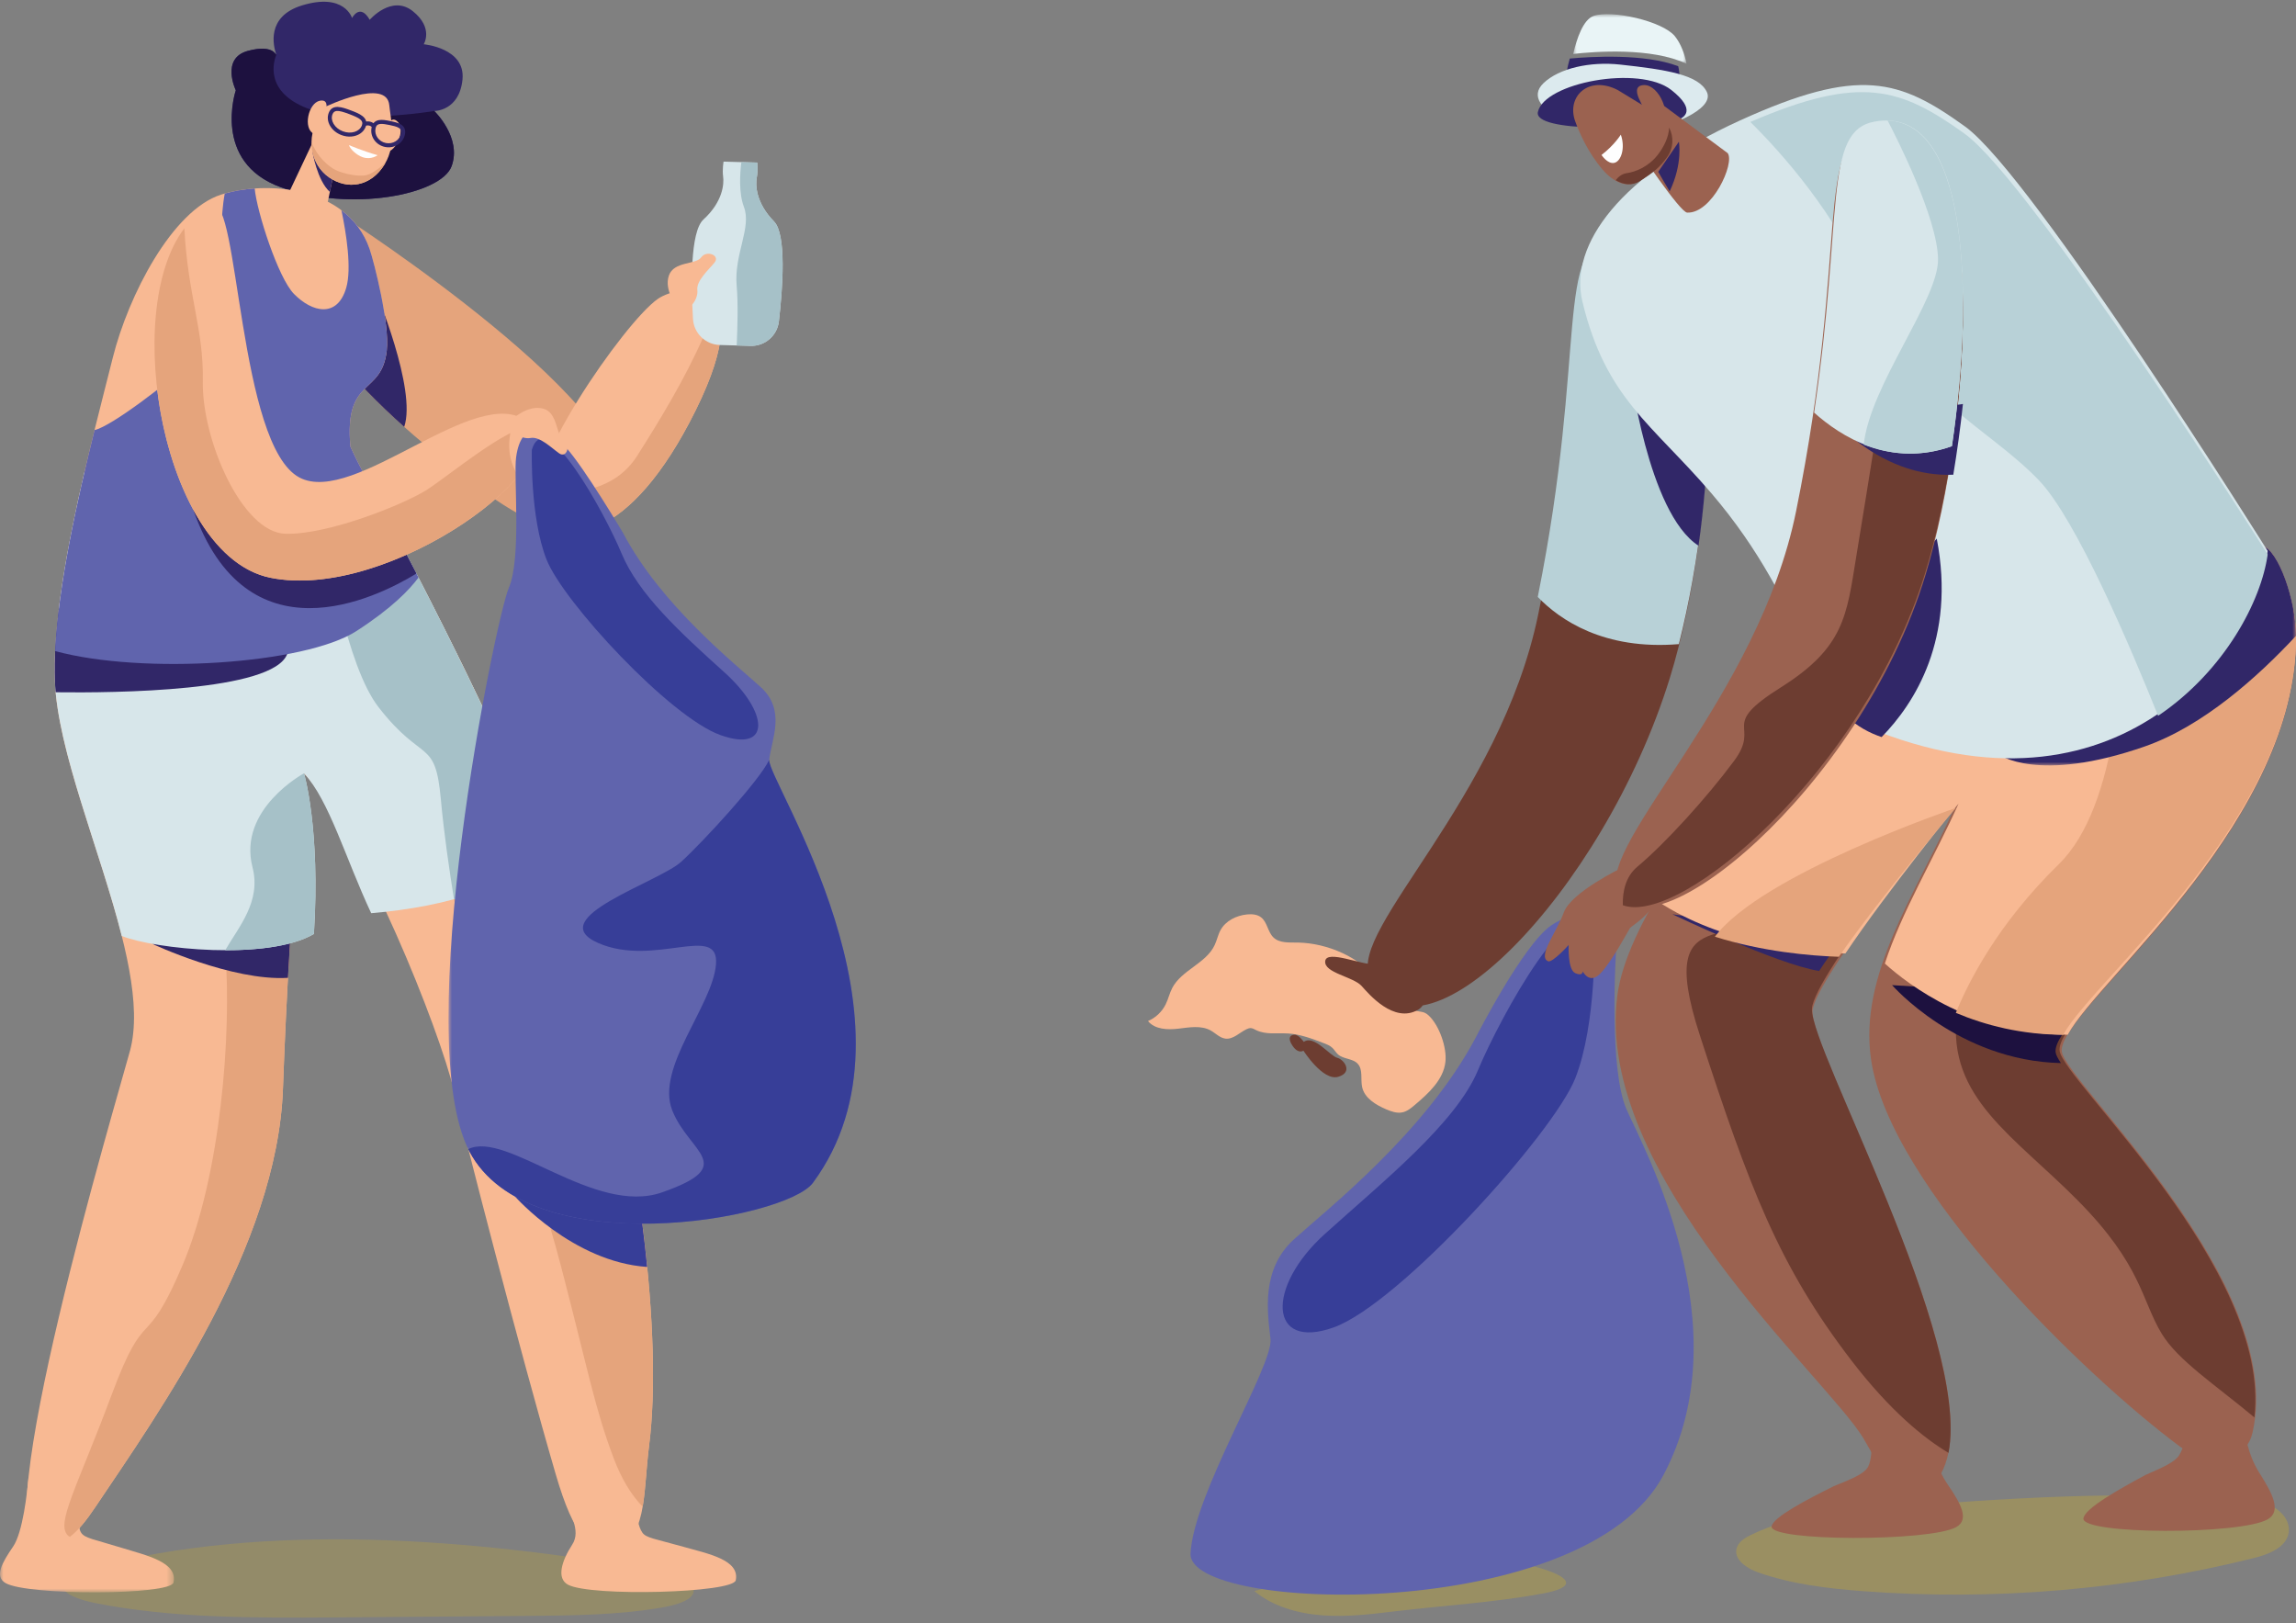 <?xml version="1.0" encoding="UTF-8"?> <svg xmlns="http://www.w3.org/2000/svg" xmlns:xlink="http://www.w3.org/1999/xlink" width="324px" height="229px" viewBox="0 0 324 229" version="1.1"><rect x="0" y="0" width="324" height="229" fill="#808080" stroke="none"/><title>Group</title><defs><polygon id="path-1" points="0 0 42 0 42 31 0 31"></polygon><polygon id="path-3" points="0 0 16 0 16 7 0 7"></polygon><polygon id="path-5" points="0 0 24.547 0 24.547 16.047 0 16.047"></polygon><polygon id="path-7" points="0 0 57.477 0 57.477 111.991 0 111.991"></polygon></defs><g id="Website" stroke="none" stroke-width="1" fill="none" fill-rule="evenodd"><g id="00-Home-Tijdelijk" transform="translate(-1048, -2407)"><g id="Group" transform="translate(1048, 2407.243)"><g id="Group-83" transform="translate(162, 1.757)"><path d="M154.458,209.647 C155.96,209.774 157.506,209.935 158.824,210.644 C160.142,211.357 161.184,212.763 160.973,214.218 C160.671,216.334 158.165,217.313 156.044,217.841 C138.087,222.318 119.374,223.901 100.894,222.512 C95.872,222.133 90.816,221.527 86.081,219.857 C84.485,219.293 82.629,218.05 83.064,216.453 C83.31,215.561 84.202,215.01 85.048,214.594 C90.872,211.724 97.576,211.187 104.085,210.702 C120.991,209.438 137.515,208.21 154.458,209.647" id="Fill-1" fill="#CCAD2C" opacity="0.35"></path><path d="M34.866,225.353 C31.427,225.77 27.956,226.184 24.5,225.914 C21.042,225.643 17.555,224.62 15,222.492 C26.043,219.623 39.613,217.008 51.163,218.372 C54.873,218.812 63.702,221.328 55.838,222.816 C49.002,224.11 41.793,224.516 34.866,225.353" id="Fill-3" fill="#CCAD2C" opacity="0.341"></path><path d="M34.36,139.357 C33.837,139.16 34.199,138.338 33.747,138.008 C33.157,137.577 32.807,136.906 32.368,136.321 C29.929,133.044 25.288,131.079 21.195,130.995 C19.97,130.971 18.57,131.113 17.691,130.262 C16.891,129.48 16.838,128.116 15.954,127.432 C15.404,127.013 14.658,126.955 13.969,127.026 C12.466,127.176 10.951,127.922 10.234,129.243 C9.869,129.908 9.73,130.672 9.405,131.356 C8.187,133.949 4.734,134.87 3.416,137.414 C3.036,138.147 2.863,138.972 2.495,139.711 C1.979,140.759 1.076,141.612 0,142.068 C0.974,143.263 2.767,143.327 4.301,143.142 C5.834,142.958 7.495,142.65 8.846,143.398 C9.544,143.789 10.129,144.448 10.923,144.547 C12.03,144.685 12.908,143.691 13.916,143.216 C14.105,143.127 14.309,143.053 14.519,143.065 C14.782,143.084 15.014,143.229 15.249,143.346 C16.622,144.026 18.248,143.728 19.775,143.823 C21.504,143.931 23.152,144.556 24.769,145.175 C25.217,145.345 25.681,145.526 26.027,145.859 C26.318,146.136 26.506,146.503 26.806,146.771 C27.576,147.46 28.875,147.328 29.583,148.083 C30.377,148.923 29.966,150.288 30.223,151.415 C30.572,152.949 32.118,153.876 33.565,154.504 C34.307,154.824 35.117,155.12 35.905,154.951 C36.579,154.806 37.133,154.347 37.655,153.903 C39.597,152.259 41.675,150.368 41.969,147.848 C42.2,145.847 41.124,142.708 39.619,141.295 C38.973,140.688 38.524,140.796 37.714,140.608 C36.579,140.343 35.451,139.773 34.36,139.357" id="Fill-5" fill="#F8B993"></path><path d="M112.838,207.439 C111.195,205.04 110.746,202.397 110.553,200.228 L101.501,194 C101.501,194 102.921,202.947 101.535,205.094 C100.93,206.028 99.173,206.721 96.748,207.71 C92.91,209.623 88.173,212.089 88.003,213.373 C87.724,215.511 110.281,215.538 114.035,213.479 C116,212.402 114.639,210.07 112.838,207.439" id="Fill-7" fill="#9B6250"></path><path d="M156.838,205.829 C155.195,203.236 154.746,200.38 154.553,198.036 L146.375,198 C146.375,198 146.921,200.974 145.535,203.295 C144.93,204.304 143.173,205.053 140.748,206.121 C136.91,208.189 132.173,210.854 132.003,212.241 C131.724,214.552 154.281,214.581 158.035,212.356 C160,211.193 158.639,208.672 156.838,205.829" id="Fill-9" fill="#9B6250"></path><path d="M162,87.94 C161.997,82.786 159.496,75.708 157.255,75 C149.567,75.649 129.119,80.348 109.684,77.027 C107.304,82.335 68.835,118.979 66.242,138.392 C62.877,163.576 95.668,192.246 100.932,200.906 C102.401,203.328 108.029,214.884 112.272,205.179 C118.474,190.997 93.506,146.651 93.772,140.7 C93.979,136.075 114,111.595 114,111.595 C108.264,124.253 100.277,135.512 102.037,147.513 C104.67,165.473 132.188,192.134 145.631,202.117 C147.73,203.671 154.637,205.581 155.875,200.097 C160.66,178.929 129.552,150.763 128.956,146.382 C128.172,140.589 162.025,116.214 162,87.94" id="Fill-11" fill="#9B6250"></path><path d="M114,111 L114,111 C114,111 97.374,111.277 91.314,122.953 C85.254,134.629 70.894,122.626 77.868,144.06 C84.839,165.493 88.989,176.615 99.367,190.097 C104.68,197.005 109.484,200.932 112.965,203 C116.08,186.718 93.44,146.037 93.692,140.338 C93.899,135.676 113.988,111.016 114,111" id="Fill-13" fill="#6D3D31"></path><path d="M94.71,135 C95.588,133.641 96.727,132.063 98,130.388 L74,127 C74,127 88.844,134.103 94.71,135" id="Fill-15" fill="#312768"></path><path d="M114.131,141.182 C112.774,152.896 122.215,158.291 131.243,167.42 C140.267,176.549 140.174,181.436 143.045,186.175 C145.325,189.943 150.508,193.311 156.132,198 C158.515,177.061 129.227,150.537 128.648,146.289 C127.933,141.058 155.522,120.707 161,96 C148.784,105.294 115.238,131.606 114.131,141.182" id="Fill-17" fill="#6D3D31"></path><path d="M46.265,144.367 C46.265,144.367 52.926,131.286 56.908,128.568 C60.894,125.85 66.428,126.794 66.159,130.41 C65.891,134.023 65.114,149.017 67.533,154.543 C69.948,160.072 83.875,185.14 72.735,206.137 C61.596,227.137 5.584,225.623 6.002,217.193 C6.421,208.762 17.707,190.66 17.288,186.93 C16.87,183.199 15.893,177.119 20.631,172.834 C25.369,168.549 39.161,157.772 46.265,144.367" id="Fill-19" fill="#6064AD"></path><path d="M62.987,129.995 C62.987,129.995 63.346,142.38 60.296,150.138 C57.245,157.897 35.442,182.007 26.185,185.303 C16.929,188.599 16.723,179.533 24.95,172.116 C33.177,164.699 43.463,156.454 46.548,149.037 C49.632,141.619 60.502,121.67 62.987,129.995" id="Fill-21" fill="#373E98"></path><path d="M126.759,138.347 L105,137 C105,137 114.322,147.688 128.825,148 C128.394,147.352 128.133,146.845 128.085,146.494 C127.906,145.232 129.462,143.079 132,140.189 C129.23,139.099 126.759,138.347 126.759,138.347" id="Fill-23" fill="#1D113F"></path><path d="M162,87.867 C161.997,82.742 159.516,75.704 157.292,75 C149.666,75.645 129.381,80.318 110.101,77.015 C108.196,81.27 83.038,105.769 72,125.219 C80.962,131.106 92.413,132.328 98.417,132.531 C104.288,123.763 114.383,111.388 114.383,111.388 C110.815,119.281 106.368,126.629 103.979,133.954 C107.378,137.023 116.554,143.991 129.789,144 C134.175,135.855 162.021,113.468 162,87.867" id="Fill-25" fill="#F8B993"></path><path d="M114,140.915 C118.166,142.667 123.266,143.997 129.154,144 C133.629,135.855 162.022,113.471 162,87.867 C161.997,82.742 159.467,75.704 157.203,75 C153.299,75.326 146.15,76.662 137.514,77.495 C138.073,91.12 136.896,111.766 128.529,119.938 C119.884,128.378 115.743,136.611 114,140.915" id="Fill-27" fill="#E5A47C"></path><g id="Group-31" transform="translate(120, 75)"><mask id="mask-2" fill="white"><use xlink:href="#path-1"></use></mask><g id="Clip-30"></g><path d="M37.292,0 C35.254,0.17 32.304,0.626 28.719,1.139 L0,29.423 C0,29.423 5.475,33.617 20.653,28.326 C28.885,25.458 36.63,18.493 42.001,12.717 C41.991,7.648 39.513,0.696 37.292,0" id="Fill-29" fill="#312768" mask="url(#mask-2)"></path></g><path d="M66.136,31.159 C57.57,32.7 62.747,47.701 55.048,84.778 C49.654,110.762 28.299,129.19 31.285,135.741 C38.071,150.619 64.217,124.096 73.649,93.631 C80.265,72.267 83.623,28.016 66.136,31.159" id="Fill-32" fill="#6D3D31"></path><path d="M74.911,88.885 C80.679,66.28 82.459,28.233 65.812,31.159 C57.249,32.667 62.078,47.025 55,82.229 C58.096,85.44 64.315,89.76 74.911,88.885" id="Fill-34" fill="#B8D1D7"></path><path d="M68,50 C68,50 70.514,70.379 77.687,75 C78.43,69.737 78.909,64.273 79,59.073 L68,50 Z" id="Fill-36" fill="#312768"></path><path d="M115.303,15.853 C106.059,9.197 100.419,7.314 83.533,15.001 C66.797,22.617 59.362,32.463 61.301,40.547 C64.582,54.223 71.136,57.838 79.478,67.571 C93.522,83.957 93.043,97.39 102.998,101.22 C138.16,114.74 156.261,88.629 158,75.736 C158,75.736 124.841,22.72 115.303,15.853" id="Fill-38" fill="#D7E6EA"></path><path d="M158,76.229 C158,76.229 124.732,23.622 115.163,16.808 C106.209,10.429 100.622,8.47 85,15.208 C89.095,19.252 97.345,28.286 101.726,39.226 C107.705,54.151 118.431,58.156 125.738,65.788 C130.997,71.284 138.662,89.323 142.542,99 C151.991,92.606 157.114,82.728 158,76.229" id="Fill-40" fill="#B8D1D7"></path><path d="M102.327,101.54 C102.714,101.71 103.115,101.858 103.523,102 C108.14,97.282 114.037,88.194 111.306,74 L94,92.767 C96.211,96.825 98.483,99.862 102.327,101.54" id="Fill-42" fill="#312768"></path><path d="M102.352,16.16 C93.931,17.712 99.021,32.817 91.451,70.153 C86.148,96.318 63.609,116.881 66.208,123.621 C70.142,133.827 100.466,109.744 109.739,79.065 C116.244,57.554 119.545,12.995 102.352,16.16" id="Fill-44" fill="#9B6250"></path><path d="M66.899,120.431 C66.899,120.431 59.721,123.875 58.683,126.731 C57.649,129.586 54.935,132.934 56.45,133.628 C57.056,133.906 59.362,131.335 59.362,131.335 C59.362,131.335 59.19,134.801 60.281,135.303 C61.368,135.802 61.348,135.054 61.348,135.054 C61.348,135.054 62.254,136.95 63.819,135.374 C65.38,133.8 67.857,129.19 68.025,128.93 C68.193,128.671 72.337,126.328 71.978,123.117 C71.619,119.907 69.29,119.514 66.899,120.431" id="Fill-46" fill="#9B6250"></path><g id="Group-50" transform="translate(60, 0)"><mask id="mask-4" fill="white"><use xlink:href="#path-3"></use></mask><g id="Clip-49"></g><path d="M16,7 C15.739,5.658 15.205,4.163 14.345,3.104 C12.616,0.98 5.44,-0.641 2.883,0.248 C1.42,0.757 0.511,3.421 0,5.612 C3.033,5.269 11.052,4.656 16,7" id="Fill-48" fill="#E9F4F6" mask="url(#mask-4)"></path></g><path d="M59.52,6.261 C59.153,7.542 59,8.615 59,8.615 C62.526,10.028 74.341,10.325 74.815,9.665 C75.051,9.332 75.07,8.399 74.821,7.345 C70.089,5.518 62.42,5.994 59.52,6.261" id="Fill-51" fill="#312768"></path><path d="M55.816,9.726 C58.022,7.622 62.385,6.649 66.647,7.114 C73.154,7.824 77.698,8.538 78.863,10.978 C80.026,13.422 73.54,16.088 68.186,16.91 C63.233,17.67 51.873,13.486 55.816,9.726" id="Fill-53" fill="#DCEAEE"></path><path d="M55.018,13.805 C55.913,9.667 69.327,7.136 73.848,10.696 C77.361,13.461 75.771,14.608 74.66,14.94 C69.983,16.347 54.391,16.702 55.018,13.805" id="Fill-55" fill="#312768"></path><path d="M71.558,12 L81.806,19.609 C82.838,21.06 79.578,28.161 76.082,27.997 C75.06,27.949 69,18.853 69,18.853 L71.558,12 Z" id="Fill-57" fill="#9B6250"></path><path d="M73.615,25 C73.073,24.105 72.513,23.142 72,22.244 L74.914,18 C74.914,18 75.5,21.047 73.615,25" id="Fill-59" fill="#312768"></path><path d="M66.277,10.696 L72.259,14.346 C74.13,15.699 74.561,18.257 73.219,20.112 C72.148,21.593 71.255,22.321 69.306,23.545 C67.683,24.566 65.749,23.803 64.141,21.922 C62.056,19.484 60.846,16.664 60.285,15.118 C59.009,11.594 62.198,8.595 66.277,10.696" id="Fill-61" fill="#9B6250"></path><path d="M66.722,17 C66.722,17 65.803,18.485 64,19.865 C64,19.865 64.842,21.18 65.798,20.979 C66.751,20.778 67.395,18.898 66.722,17" id="Fill-63" fill="#FEFEFE"></path><path d="M69.921,13.462 C69.797,13 69.608,12.565 69.391,12.142 C68.983,11.337 68.555,10.04 70.01,10.001 C72.127,9.944 74.077,14.36 72.315,15.732 C71.009,16.749 70.234,14.624 69.921,13.462" id="Fill-65" fill="#9B6250"></path><path d="M71.924,19.859 C70.607,21.55 68.754,22.266 67.57,22.427 C66.81,22.53 66.285,23.056 66,23.425 C67.143,24.106 68.333,24.221 69.39,23.56 C71.307,22.361 72.186,21.647 73.242,20.195 C74.168,18.919 74.219,17.308 73.539,16 C73.492,17.288 72.842,18.68 71.924,19.859" id="Fill-67" fill="#6D3D31"></path><path d="M109.602,79.066 C116.195,57.817 119.581,14.085 102.656,16.065 C102.821,21.347 106.092,30.688 105.764,35.905 C105.195,44.96 101.272,68.378 99.932,76.614 C98.593,84.851 98.258,89.354 89.316,94.98 C80.374,100.603 86.593,100.125 82.698,105.37 C78.803,110.612 72.944,117.048 69.071,120.278 C67.388,121.684 66.957,123.791 67.003,125.725 C75.205,128.741 101.072,106.552 109.602,79.066" id="Fill-69" fill="#6D3D31"></path><path d="M115,55 L97,57.498 C97,57.498 103.809,65.402 113.638,64.984 C114.174,61.763 114.637,58.4 115,55" id="Fill-71" fill="#312768"></path><path d="M102.508,15.16 C95.226,16.516 98.171,28.262 94,56.217 C97.696,59.537 104.75,64.07 113.45,60.958 C116.674,39.007 115.692,12.703 102.508,15.16" id="Fill-73" fill="#D7E6EA"></path><path d="M104.366,15 C105.503,17.166 111.394,28.685 111.488,34.541 C111.585,40.291 101.884,52.338 101,60.739 C104.491,62.098 108.723,62.626 113.433,60.956 C116.522,40.152 115.79,15.447 104.366,15" id="Fill-75" fill="#B8D1D7"></path><path d="M38.111,140.478 C39.225,139.832 39.301,138.431 38.29,137.67 C36.35,136.208 33.141,133.947 31.964,134.051 C30.231,134.203 25.187,131.95 25.006,133.618 C24.822,135.287 28.959,135.797 30.151,137.127 C31.169,138.263 34.693,142.455 38.111,140.478" id="Fill-77" fill="#6D3D31"></path><path d="M21.984,145.007 C21.984,145.007 21.32,144.034 20.726,144.002 C20.135,143.969 19.599,144.419 20.42,145.595 C21.243,146.774 21.932,146.244 21.932,146.244 C21.932,146.244 24.676,150.56 26.829,149.939 C28.98,149.318 27.699,147.497 26.693,147.25 C25.689,147.007 23.426,143.958 21.984,145.007" id="Fill-79" fill="#6D3D31"></path><path d="M80,130.169 C86.71,132.271 93.35,132.863 97.488,133 C103.558,124.289 114,112 114,112 C114,112 86.593,121.315 80,130.169" id="Fill-81" fill="#E5A47C"></path></g><g id="Group-87"><path d="M91.991,221.259 C94.926,221.771 98.503,222.921 97.81,224.595 C97.361,225.678 95.261,226.254 93.358,226.584 C87.277,227.635 80.813,227.703 74.448,227.76 C65.415,227.84 56.385,227.911 47.353,227.973 C35.91,228.053 24.184,228.093 13.418,225.942 C11.256,225.507 8.79,224.697 8.849,223.416 C8.903,222.279 10.94,221.529 12.776,221.035 C37.465,214.389 66.896,216.892 91.991,221.259" id="Fill-1" fill="#CCAD2C" opacity="0.262"></path><path d="M65.263,10.983 C65.714,6.513 59.793,6.002 59.793,6.002 C59.793,6.002 61.233,3.712 58.253,1.333 C55.269,-1.048 52.172,2.549 52.172,2.549 C50.786,0.131 49.68,2.299 49.68,2.299 C49.68,2.299 48.615,-1.321 42.608,0.524 C37.542,2.081 38.556,6.235 38.997,7.493 C38.698,6.982 37.781,6.189 34.996,6.931 C31.101,7.971 33.277,12.497 33.277,12.497 C33.277,12.497 29.85,22.635 39.636,26.181 C49.422,29.727 62.242,27.238 63.725,23.209 C65.206,19.177 61.282,15.418 61.282,15.418 C61.282,15.418 64.811,15.452 65.263,10.983" id="Fill-3" fill="#312768"></path><path d="M38.499,6.987 L38.999,7.493 C38.905,7.334 38.752,7.146 38.499,6.987" id="Fill-5" fill="#312768"></path><path d="M61.282,15.418 C61.282,15.418 48.973,17.492 42.872,14.844 C36.775,12.198 38.997,7.493 38.997,7.493 L38.5,6.987 C37.943,6.635 36.911,6.419 34.996,6.933 C31.101,7.973 33.277,12.5 33.277,12.5 C33.277,12.5 29.85,22.635 39.636,26.181 C49.422,29.727 62.242,27.238 63.725,23.209 C65.206,19.18 61.282,15.418 61.282,15.418" id="Fill-7" fill="#1D113F"></path><g id="Group-11" transform="translate(0, 208.389)"><mask id="mask-6" fill="white"><use xlink:href="#path-5"></use></mask><g id="Clip-10"></g><path d="M1.847,9.592 C3.248,7.544 3.836,1.853 4.004,0 L13.943,2.958 C13.943,2.958 10.275,5.779 11.445,7.618 C11.954,8.419 13.218,8.544 17.179,9.766 C20.66,10.84 25.129,11.786 24.484,14.659 C24.078,16.46 3.995,16.525 0.813,14.755 C-0.849,13.832 0.31,11.837 1.847,9.592" id="Fill-9" fill="#F8B993" mask="url(#mask-6)"></path></g><path d="M80.748,217.702 C82.104,215.622 80.126,213.303 80.251,211.445 L90.108,210.635 C90.108,210.635 89.42,214.173 90.633,215.985 C91.162,216.775 92.426,216.872 96.413,218 C99.919,218.994 104.408,219.838 103.829,222.728 C103.465,224.535 83.388,225.061 80.169,223.364 C78.484,222.478 79.265,219.983 80.748,217.702" id="Fill-12" fill="#F8B993"></path><path d="M48.353,30.265 C48.353,30.265 91.786,58.247 87.067,69.846 C82.347,81.447 68.47,69.528 60.17,62.677 C50.595,54.772 42.781,45.575 42.875,41.398 C42.968,37.224 48.353,30.265 48.353,30.265" id="Fill-14" fill="#E5A47C"></path><path d="M98.179,57.627 C107.479,38.815 96.202,39.599 92.823,41.937 C88.109,45.202 73.138,66.808 75.957,71.755 C79.082,77.236 88.879,76.44 98.179,57.627" id="Fill-16" fill="#F8B993"></path><path d="M47.546,50.206 C50.026,53.281 53.331,56.682 57.039,59.989 C58.849,54.713 52.959,40.733 52.959,40.733 L47.546,50.206 Z" id="Fill-18" fill="#312768"></path><path d="M18.347,148.013 C21.802,135.193 8.288,110.751 7.742,95.76 C7.268,82.792 12.993,61.896 15.928,50.181 C18.114,41.464 24.305,29.42 31.204,27.215 C37.398,25.234 49.062,25.888 52.165,34.92 C52.801,36.767 54.995,45.397 54.58,49.196 C53.872,55.68 48.545,52.807 49.451,62.777 C49.775,63.49 50.136,64.246 50.542,65.059 C53.466,70.898 76.277,111.572 84.227,140.159 C90.035,161.044 93.564,188.204 91.603,203.673 C90.705,210.748 91.37,217.533 86.216,217.919 C83.158,218.15 81.098,216.948 78.405,207.719 C73.432,190.685 65.621,160.407 64.064,153.693 C62.075,145.115 51.142,117.71 42.899,108.87 C42.899,108.87 40.961,124.773 39.927,153.409 C39.123,175.626 22.344,199.144 13.468,212.379 C10.905,216.2 9.05,217.911 5.779,217.945 C-2.384,218.033 16.528,154.764 18.347,148.013" id="Fill-20" fill="#F8B993"></path><path d="M84.227,140.16 C80.036,125.089 71.716,106.666 64.357,91.751 C63.368,100.446 62.044,116.361 64.065,126.635 C66.966,141.365 75.302,163.556 79.218,178.615 C83.133,193.675 83.926,198.428 86.619,205.563 C87.694,208.404 89.074,210.706 90.691,212.342 C91.115,209.859 91.205,206.793 91.603,203.673 C93.564,188.205 90.035,161.044 84.227,140.16" id="Fill-22" fill="#E5A47C"></path><path d="M42.9,108.869 L42.9,108.869 L42.9,108.869 Z" id="Fill-24" fill="#E5A47C"></path><path d="M39.926,153.409 C40.96,124.773 42.901,108.87 42.901,108.87 C42.898,108.87 30.836,122.017 31.783,133.832 C32.726,145.646 31.14,165.618 25.753,178.299 C20.363,190.98 20.678,183.371 15.766,196.527 C10.853,209.682 7.841,214.74 9.583,216.411 C9.657,216.482 9.753,216.544 9.861,216.601 C11.063,215.692 12.177,214.302 13.467,212.379 C22.343,199.144 39.125,175.626 39.926,153.409" id="Fill-26" fill="#E5A47C"></path><path d="M41.266,127.533 L21.493,132.934 C21.493,132.934 32.739,138.216 40.635,137.728 C40.843,133.983 41.056,130.579 41.266,127.533" id="Fill-28" fill="#312768"></path><path d="M52.131,68.091 C40.189,71.345 20.427,68.097 11.903,66.418 C9.559,76.516 7.448,87.677 7.74,95.761 C8.104,105.68 14.139,119.733 17.182,131.823 C21.802,133.679 37.799,135.344 44.297,131.539 C45.235,116.673 42.899,108.871 42.899,108.871 C46.457,112.684 48.758,120.881 52.381,128.607 C62.764,127.735 74.652,124.723 76.297,117.858 C67.77,97.261 56.541,76.388 52.131,68.091" id="Fill-30" fill="#D7E6EA"></path><path d="M40.521,92.058 C42.439,87.071 19.247,85.915 8.302,85.645 C7.856,89.302 7.632,92.745 7.742,95.76 C7.76,96.303 7.805,96.865 7.856,97.434 C16.255,97.542 38.495,97.326 40.521,92.058" id="Fill-32" fill="#312768"></path><path d="M44.893,69.272 C46.174,78.098 48.993,93.83 53.403,99.519 C59.674,107.603 61.415,103.798 62.208,112.518 C62.643,117.3 63.418,122.608 64.066,126.634 C70.232,124.938 75.27,122.15 76.298,117.857 C67.771,97.263 56.542,76.39 52.132,68.09 C49.942,68.687 47.49,69.062 44.893,69.272" id="Fill-34" fill="#A6C1C8"></path><path d="M50.291,88.803 C43.031,93.486 20.13,94.983 7.781,91.622 C8.224,82.282 10.892,70.331 13.339,60.44 C15.748,59.926 24.045,53.507 26.648,51.041 C32.186,45.796 30.512,33.26 31.717,27.063 C32.967,26.707 34.408,26.455 35.939,26.349 C36.252,29.657 39.252,38.965 41.488,41.235 C44.077,43.867 47.595,44.645 48.853,40.383 C49.655,37.664 48.862,32.677 48.183,29.427 C49.933,30.748 51.348,32.541 52.166,34.919 C52.8,36.769 54.993,45.395 54.579,49.194 C53.874,55.681 48.544,52.808 49.45,62.776 C49.774,63.489 50.135,64.248 50.541,65.058 C51.536,67.044 54.829,73.056 59.051,81.248 C57.826,82.916 55.323,85.558 50.291,88.803" id="Fill-36" fill="#6064AD"></path><path d="M27.264,71.654 L54.939,73.379 C56.073,75.519 57.363,77.976 58.761,80.684 C52.936,84.239 34.782,93.152 27.264,71.654" id="Fill-38" fill="#312768"></path><path d="M29.987,28.75 C33.703,27.139 33.626,62.568 42.256,67.134 C50.044,71.257 67.331,53.589 74.429,59.269 C81.529,64.949 55.059,84.685 38.164,81.278 C21.269,77.869 15.646,34.967 29.987,28.75" id="Fill-40" fill="#F8B993"></path><path d="M44.457,19.136 L39.882,28.823 C39.137,30.419 41.2,36.347 44.661,35.474 C45.673,35.218 45.707,32.567 45.769,30.584 L47.687,21.344 L44.457,19.136 Z" id="Fill-42" fill="#F8B993"></path><path d="M46.547,26.832 C44.752,25.236 44.084,21.141 44.084,21.141 L47.411,22.664 L46.547,26.832 Z" id="Fill-44" fill="#312768"></path><path d="M45.875,14.839 L45.017,16.367 C43.198,19.121 43.749,22.928 46.463,24.803 C48.969,26.534 52.322,26.167 54.299,22.905 C56.058,20.007 55.092,16.37 54.939,14.623 C54.589,10.645 45.875,14.839 45.875,14.839" id="Fill-46" fill="#F8B993"></path><path d="M45.775,16.539 C45.795,16.172 45.869,15.817 45.966,15.462 C46.151,14.791 46.267,13.754 45.139,13.97 C43.497,14.288 42.715,17.914 44.298,18.638 C45.474,19.178 45.724,17.459 45.775,16.539" id="Fill-48" fill="#F8B993"></path><path d="M54.12,18.672 C54.319,18.365 54.467,18.03 54.597,17.689 C54.842,17.038 55.359,16.129 56.143,16.967 C57.288,18.189 55.788,21.581 54.08,21.237 C52.813,20.985 53.62,19.447 54.12,18.672" id="Fill-50" fill="#F8B993"></path><path d="M49.248,20.232 C49.248,20.232 51.212,21.073 53.28,21.655 C53.28,21.655 52.388,22.351 51.172,21.936 C50.345,21.658 49.399,20.803 49.248,20.232" id="Fill-52" fill="#FEFEFE"></path><path d="M47.351,23.737 C48.456,24.286 50.653,24.752 51.784,24.445 C52.787,24.169 54.102,23.004 54.389,22.743 C54.358,22.797 54.332,22.854 54.301,22.908 C52.321,26.167 48.971,26.533 46.465,24.803 C44.791,23.646 43.944,21.757 43.961,19.833 C44.831,21.967 46.357,23.246 47.351,23.737" id="Fill-54" fill="#E5A47C"></path><path d="M46.912,15.9 L46.912,15.9 C46.756,16.318 46.815,16.792 47.08,17.238 C47.355,17.701 47.818,18.074 48.384,18.287 C49.529,18.716 50.731,18.346 51.066,17.46 C51.33,16.755 50.759,16.411 49.296,15.86 C48.478,15.553 47.912,15.383 47.526,15.414 C47.222,15.437 47.029,15.59 46.912,15.9 M48.185,18.818 C47.5,18.562 46.932,18.102 46.591,17.528 C46.236,16.931 46.162,16.284 46.381,15.701 L46.381,15.701 C46.886,14.351 48.333,14.894 49.495,15.329 C50.657,15.766 52.103,16.309 51.597,17.659 C51.299,18.451 50.509,18.946 49.586,19.023 C49.137,19.06 48.657,18.994 48.185,18.818" id="Fill-56" fill="#312768"></path><path d="M53.568,17.262 C53.326,17.304 53.088,17.412 52.991,17.89 C52.804,18.819 53.457,19.737 54.449,19.936 C54.932,20.032 55.421,19.947 55.824,19.694 C56.225,19.447 56.495,19.063 56.586,18.617 C56.682,18.137 56.503,17.947 56.299,17.813 C55.992,17.617 55.492,17.503 54.96,17.395 C54.489,17.302 54.037,17.219 53.69,17.248 C53.648,17.25 53.608,17.256 53.568,17.262 M54.335,20.492 C53.037,20.231 52.184,19.012 52.434,17.776 C52.559,17.165 52.906,16.804 53.469,16.702 C53.929,16.62 54.466,16.716 55.074,16.838 C55.682,16.963 56.216,17.086 56.605,17.339 C57.086,17.648 57.265,18.117 57.142,18.728 C57.02,19.33 56.659,19.845 56.125,20.177 C55.796,20.384 55.423,20.504 55.04,20.535 C54.807,20.555 54.571,20.541 54.335,20.492" id="Fill-58" fill="#312768"></path><path d="M52.525,17.762 L53.017,17.478 C52.841,17.171 52.255,16.668 51.315,16.986 L51.494,17.523 C52.238,17.276 52.522,17.756 52.525,17.762" id="Fill-60" fill="#312768"></path><path d="M75.958,71.755 C75.614,71.153 75.537,70.298 75.674,69.264 C81.112,69.639 86.798,68.985 89.92,64.064 C93.043,59.14 96.64,53.272 99.291,47.214 C99.965,45.68 100.672,44.464 101.354,43.501 C102.297,45.947 101.803,50.295 98.18,57.628 C88.878,76.441 79.08,77.237 75.958,71.755" id="Fill-62" fill="#E5A47C"></path><path d="M26.014,31.972 C26.519,41.61 28.761,46.171 28.622,53.578 C28.471,61.778 34.151,74.925 40.303,75.073 C46.457,75.218 57.13,70.837 60.17,68.91 C63.213,66.984 71.788,59.784 74.931,59.977 C74.996,59.98 75.059,59.997 75.118,60.019 C79.415,66.498 54.382,84.549 38.166,81.276 C23.104,78.238 16.998,43.812 26.014,31.972" id="Fill-64" fill="#E5A47C"></path><path d="M89.716,165.911 L72.684,168.584 C72.684,168.584 80.805,177.813 91.327,178.521 C90.923,174.412 90.381,170.173 89.716,165.911" id="Fill-66" fill="#373E98"></path><path d="M72.354,59.628 C72.354,59.628 70.794,63.592 73.2,66.973 C75.604,70.354 77.678,62.824 76.298,61.213 C74.917,59.602 72.354,59.628 72.354,59.628" id="Fill-68" fill="#F8B993"></path><g id="Group-72" transform="translate(63.287, 60.43)"><mask id="mask-8" fill="white"><use xlink:href="#path-7"></use></mask><g id="Clip-71"></g><path d="M24.634,14.523 C24.634,14.523 19.185,5.325 16.562,2.441 C14.093,-0.273 10.317,-1.824 9.544,3.85 C9.172,6.595 10.337,18.08 8.504,22.305 C6.671,26.53 -5.493,85.73 2.955,101.787 C11.405,117.844 47.59,111.416 51.426,106.225 C68.122,83.611 44.942,49.392 45.26,46.539 C45.575,43.686 47.672,39.566 44.078,36.29 C40.487,33.014 30.025,24.774 24.634,14.523" id="Fill-70" fill="#6064AD" mask="url(#mask-8)"></path></g><path d="M75.052,63.214 C75.052,63.214 74.773,72.741 77.126,78.708 C79.476,84.678 94.546,100.945 101.678,103.482 C108.81,106.017 108.546,100.311 102.207,94.606 C95.865,88.9 90.097,83.567 87.719,77.862 C85.343,72.156 76.967,56.81 75.052,63.214" id="Fill-73" fill="#373E98"></path><path d="M109.225,31.005 C106.613,28.34 106.602,25.797 106.792,24.811 C106.983,23.828 106.852,22.694 106.852,22.694 L105.048,22.643 L102.104,22.561 C102.104,22.561 101.911,23.686 102.044,24.678 C102.181,25.672 102.025,28.212 99.268,30.727 C97.373,32.454 97.518,40.132 97.791,44.76 C97.91,46.783 99.558,48.38 101.587,48.437 L104.32,48.514 L105.917,48.559 C107.943,48.616 109.679,47.116 109.912,45.101 C110.446,40.495 111.02,32.838 109.225,31.005" id="Fill-75" fill="#D7E6EA"></path><path d="M105.917,48.559 C107.943,48.616 109.679,47.116 109.912,45.101 C110.446,40.495 111.02,32.838 109.225,31.005 C106.613,28.34 106.602,25.797 106.792,24.811 C106.983,23.828 106.852,22.694 106.852,22.694 L105.048,22.643 L104.619,22.632 C104.417,24.231 104.232,26.982 104.98,28.957 C106.096,31.9 103.556,35.64 103.957,40.092 C104.164,42.416 104.085,45.798 103.96,48.505 L104.32,48.514 L105.917,48.559 Z" id="Fill-77" fill="#A6C1C8"></path><path d="M72.407,58.809 C72.407,58.809 74.521,56.854 76.635,57.408 C78.746,57.962 78.405,61.108 79.513,61.795 C80.624,62.48 79.987,64.489 78.905,63.722 C77.822,62.957 76.174,61.301 74.864,61.557 C73.555,61.812 71.244,60.474 72.407,58.809" id="Fill-79" fill="#F8B993"></path><path d="M95.502,42.965 C95.502,42.965 93.689,40.726 94.382,38.655 C95.075,36.584 98.19,37.132 98.948,36.072 C99.707,35.01 101.667,35.774 100.832,36.805 C99.997,37.834 98.235,39.371 98.406,40.695 C98.573,42.019 97.087,44.236 95.502,42.965" id="Fill-81" fill="#F8B993"></path><path d="M35.632,122.12 C36.883,126.973 33.697,130.505 31.782,133.833 C36.607,133.841 41.397,133.236 44.299,131.54 C45.233,116.673 42.901,108.868 42.901,108.868 C42.901,108.868 33.518,113.917 35.632,122.12" id="Fill-83" fill="#A6C1C8"></path><path d="M108.546,106.969 C107.225,109.822 99.301,118.454 96.13,121.35 C92.959,124.248 76.476,129.32 84.4,132.806 C92.325,136.292 101.505,129.953 101.037,135.818 C100.568,141.682 92.484,150.4 94.862,156.423 C97.241,162.447 104.29,164.186 93.436,167.996 C83.886,171.346 71.512,159.239 66.085,161.89 C66.136,161.998 66.187,162.112 66.244,162.217 C74.691,178.274 110.879,171.847 114.712,166.655 C131.408,144.041 108.228,109.822 108.546,106.969" id="Fill-85" fill="#373E98"></path></g></g></g></g></svg> 